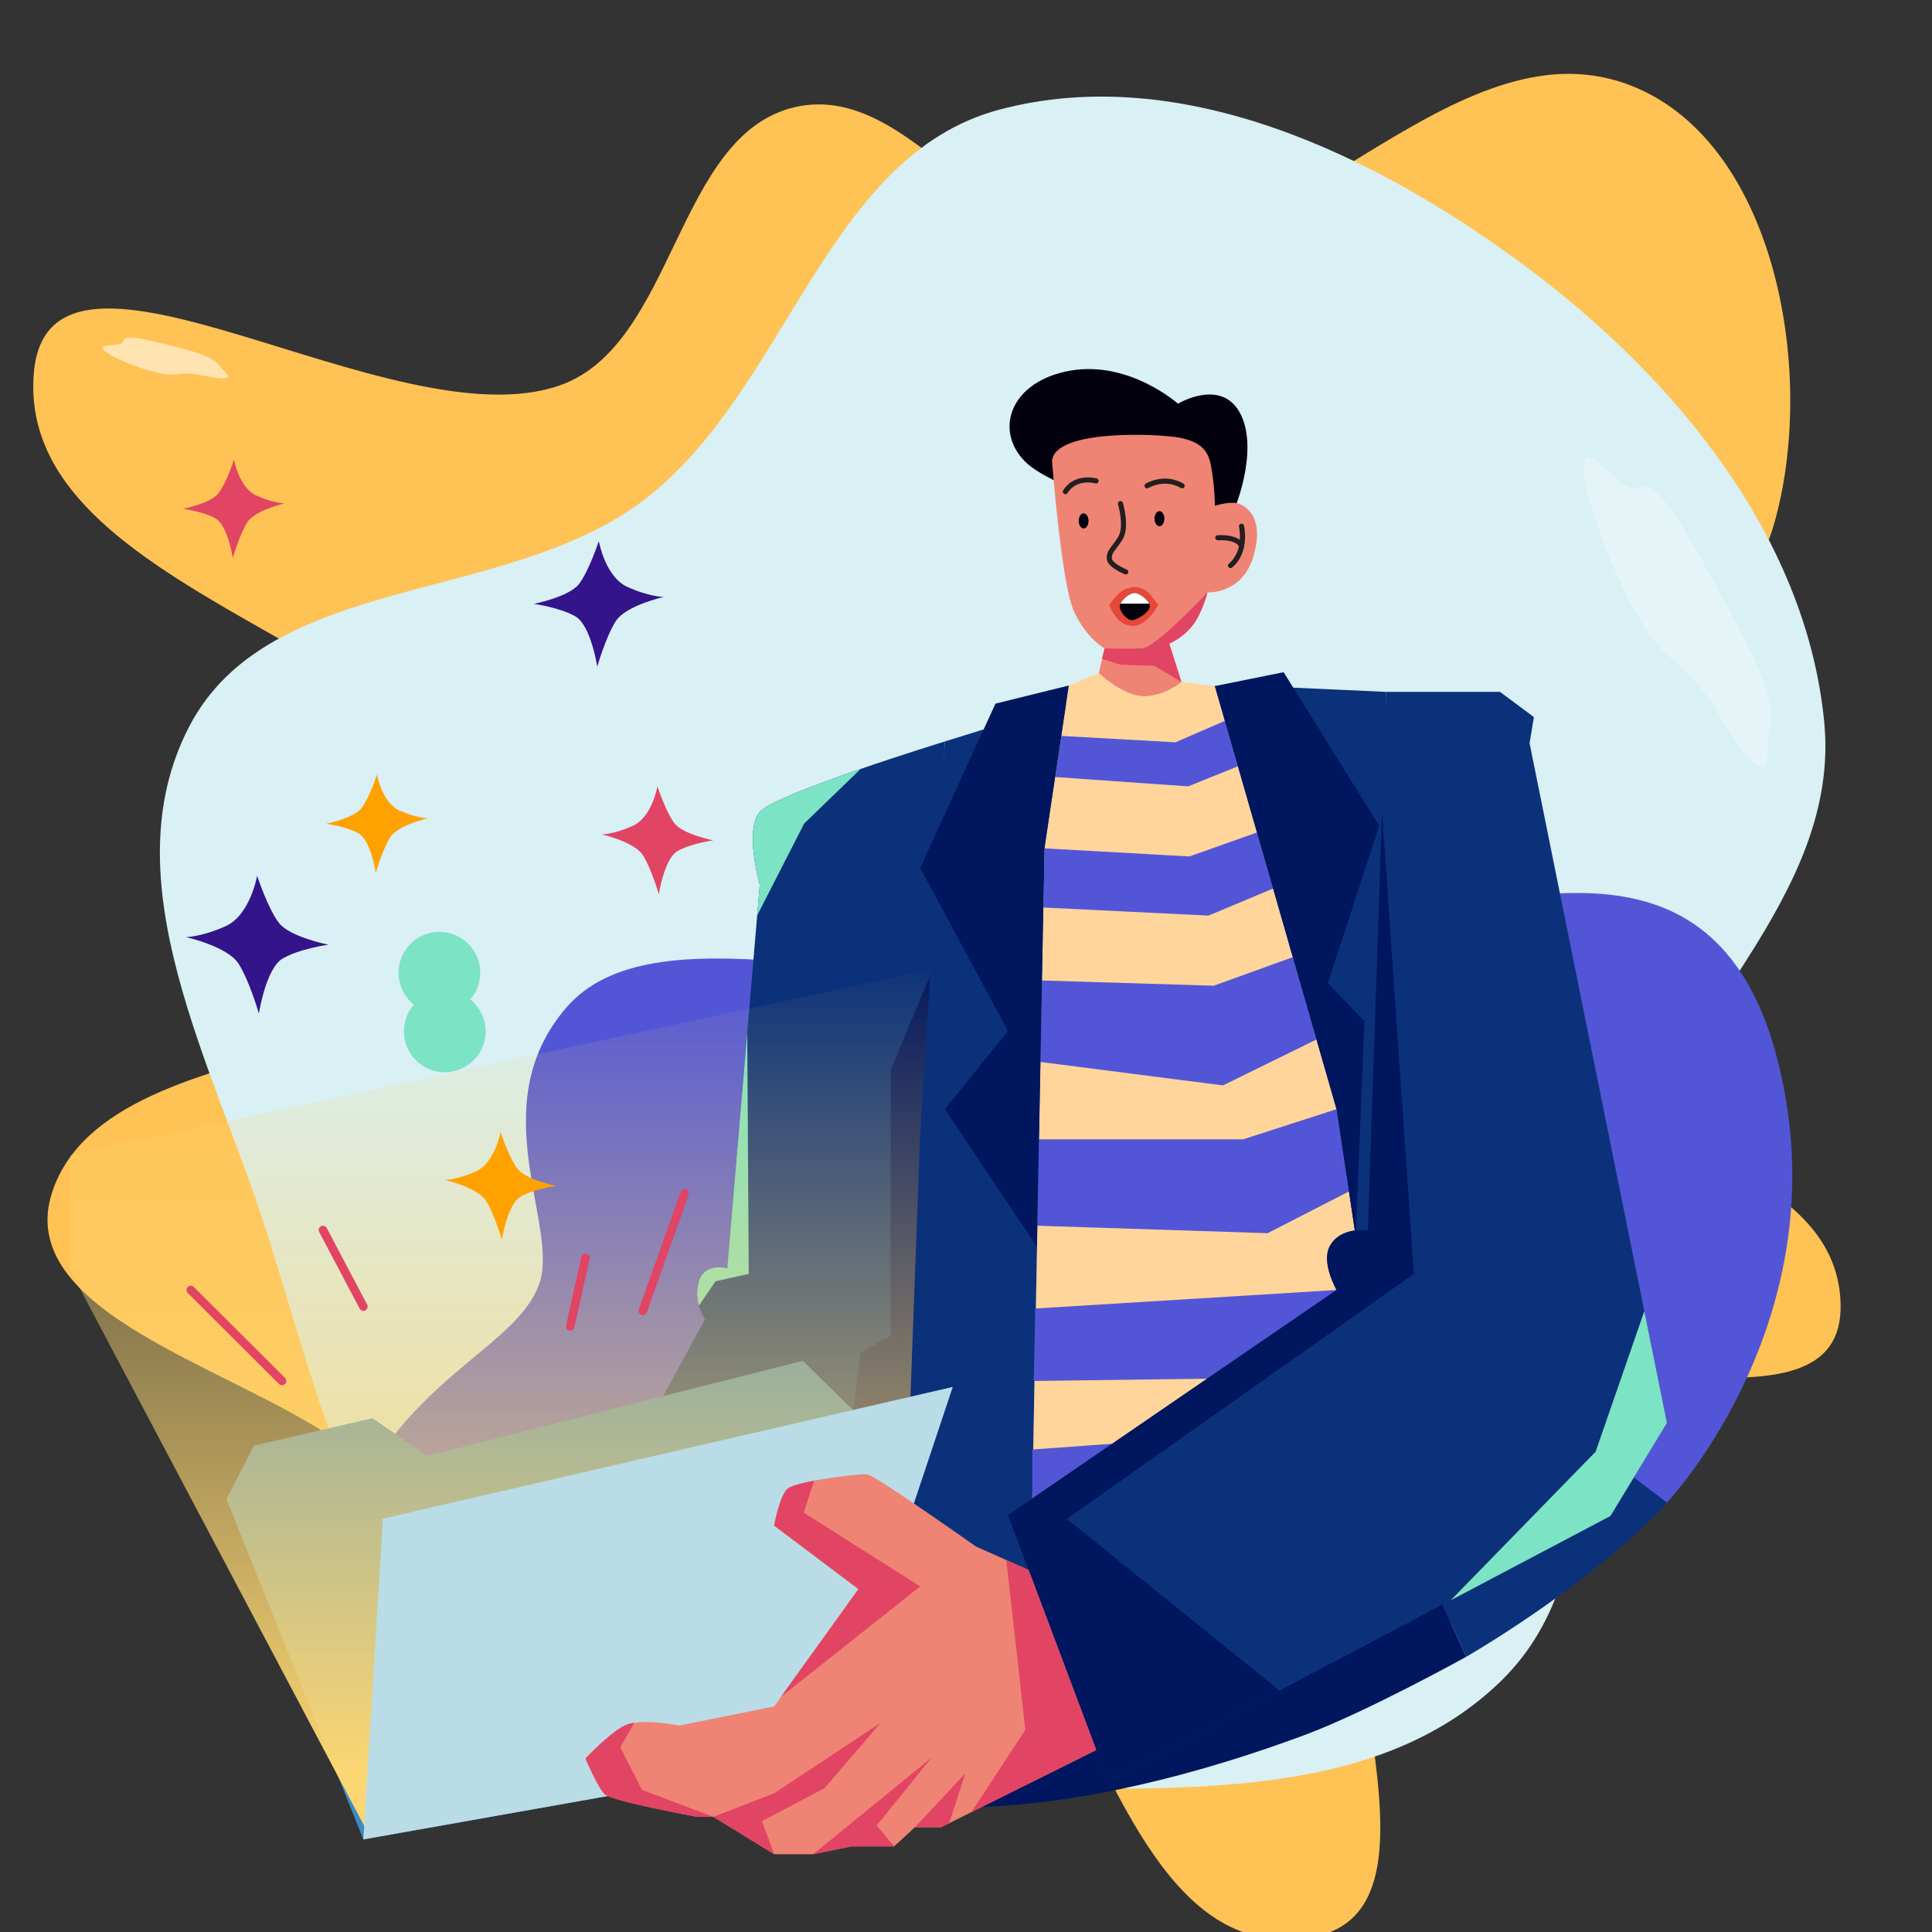 <svg width="580" height="580" viewBox="0 0 580 580" fill="none" xmlns="http://www.w3.org/2000/svg">
<rect x="0" y="0" width="580" height="580" fill="#333333" stroke="none"/>
<g clip-path="url(#clip0_470_17194)">
<path fill-rule="evenodd" clip-rule="evenodd" d="M15.734 357.672C33.63 304.425 156.986 323.632 155.708 267.452C154.077 195.7 4.351 183.607 10.15 112.078C14.455 58.972 117.783 133.278 168.01 115.714C202.832 103.537 202.794 40.294 238.769 32.131C273.791 24.185 299.217 78.677 335.121 77.797C390.255 76.446 439.21 5.194 490.326 25.968C533.54 43.53 545.546 113.189 532.392 157.969C516.348 212.592 410.833 223.226 415.719 279.966C420.839 339.429 552.466 332.563 552.565 392.243C552.643 439.577 446.488 387.909 415.957 424.025C381.263 465.065 445.497 574.51 392.285 581.84C331.064 590.274 326.065 472.199 271.035 443.988C243.224 429.731 214.829 477.079 183.669 474.895C152.198 472.689 126.284 450.098 100.397 432.028C69.263 410.296 3.636 393.669 15.734 357.672Z" fill="#FFC254"/>
<path fill-rule="evenodd" clip-rule="evenodd" d="M300.036 32.909C354.395 18.463 412.642 46.288 457.821 79.829C502.723 113.164 542.23 161.025 547.645 216.735C552.739 269.146 501.626 307.521 484.803 357.413C468.291 406.381 487.582 468.739 450.537 504.726C412.794 541.39 352.62 536.704 300.036 536.9C247.258 537.096 190.713 537.863 148.72 505.849C107.094 474.116 95.701 418.862 79.756 368.968C63.889 319.318 32.783 264.412 56.778 218.151C80.789 171.86 151.799 181.712 193.263 150.137C236.358 117.32 247.706 46.816 300.036 32.909Z" fill="#D9F0F4"/>
<path fill-rule="evenodd" clip-rule="evenodd" d="M493.768 188.328C487.535 178.505 482.718 166.953 479.494 157.709C476.291 148.522 474.269 139.999 476.104 137.665C477.83 135.469 484.756 144.116 488.637 146.078C492.446 148.004 493.134 142.917 498.505 148.991C503.977 155.179 509.988 166.542 515.426 176.37C520.883 186.235 526.754 196.79 529.713 205.402C532.647 213.939 531.449 217.38 530.951 221.545C530.456 225.69 531.308 232.81 526.843 229.42C522.375 226.029 515.467 212.516 509.829 205.512C503.97 198.232 499.769 197.783 493.768 188.328Z" fill="#E5F5F7"/>
<path fill-rule="evenodd" clip-rule="evenodd" d="M48.605 112.165C44.469 111.396 40.22 109.838 36.974 108.427C33.749 107.025 30.989 105.477 30.818 104.433C30.657 103.45 34.65 103.753 36.122 103.221C37.566 102.7 36.382 101.283 39.311 101.365C42.295 101.447 46.786 102.649 50.729 103.626C54.687 104.607 58.929 105.649 61.942 106.974C64.928 108.288 65.55 109.437 66.535 110.579C67.515 111.716 69.615 113.227 67.621 113.563C65.626 113.899 60.345 112.408 57.103 112.17C53.734 111.922 52.587 112.905 48.605 112.165Z" fill="#FFE3B0"/>
<g clip-path="url(#clip1_470_17194)">
<path d="M500.433 451.087C500.433 451.087 547.934 400.924 536.189 330.455C522.461 248.078 462.991 269.446 424.23 273.755C385.464 278.063 389.869 291.811 326.796 294.776C263.723 297.74 195.666 272.727 169.999 302.508C144.327 332.295 168.502 368.526 161.699 385.984C154.897 403.443 127.492 411.963 109.093 444.499C90.694 477.035 114.316 493.482 138.91 507.572C163.503 521.663 409.873 531.614 500.433 451.087Z" fill="#5256D6"/>
<path d="M452.405 414.58L500.427 451.087C500.427 451.087 493.977 459.509 471.459 476.518C455.538 488.544 440.139 497.396 440.139 497.396L424.219 461.983L452.405 414.58Z" fill="#0B317A"/>
<path d="M323.12 476.948L263.967 540.461C263.967 540.461 307.169 552.205 391.596 520.886C410.302 513.945 440.139 497.396 440.139 497.396L424.219 461.983L323.12 476.948Z" fill="#00165F"/>
<path d="M283.686 222.583C283.686 222.583 232.797 238.222 228.095 243.711C223.398 249.2 228.095 265.642 228.095 265.642L218.308 380.734C218.308 380.734 211.26 378.777 209.696 385.043C208.132 391.308 211.653 396.005 211.653 396.005L165.85 480.412L207.345 507.576L253.931 505.618L270.766 488.783L283.686 222.583Z" fill="#0B317A"/>
<path d="M224.778 382.435L224.328 310.06L218.318 380.738C218.318 380.738 211.27 378.781 209.706 385.047C209.036 387.725 209.297 390.117 209.818 391.977L214.796 384.653L224.778 382.435Z" fill="#7CE3C5"/>
<path d="M228.099 243.711C223.402 249.2 228.099 265.642 228.099 265.642L227.322 274.8L241.413 247.242L258.376 230.836C244.848 235.492 230.486 240.915 228.099 243.711Z" fill="#7CE3C5"/>
<path d="M280.412 290.092L273.472 433.171L254.326 437.009L258.374 406.053L267.369 400.916V321.232L280.412 290.092Z" fill="#00165F"/>
<path d="M256.044 423.294L241.013 408.534L128.272 437.012L111.831 425.757L76.203 433.981L67.984 450.049L109.086 552.206L216.691 533.117L256.044 423.294Z" fill="#3C8AC7"/>
<path d="M109.457 548.372L4.684 350.325L297.026 287.206L262.272 490.364L109.457 548.372Z" fill="url(#paint0_linear_470_17194)"/>
<path d="M320.047 211.284L283.678 222.584L276.242 340.416L270.758 488.785L295.402 500.529L315.274 488.585L309.907 450.049L313.561 254.686L320.047 211.284Z" fill="#0B317A"/>
<path d="M371.242 151.078C371.242 151.078 377.896 134.115 372.157 123.806C366.417 113.497 353.625 121.194 353.625 121.194C353.625 121.194 339.008 108.146 321.263 111.279C303.518 114.412 298.381 128.825 307.514 138.352C316.653 147.873 358.322 159.817 371.242 151.078Z" fill="#02000C"/>
<path d="M354.664 204.706L364.712 205.969L401.25 332.979L406.989 371.081L401.25 387.262L403.34 438.151L309.908 450.044L313.562 254.681L320.871 205.79L329.876 202.095C329.866 202.095 347.918 200.49 354.664 204.706Z" fill="#FFD59B"/>
<path d="M318.613 220.928L352.891 222.845L367.718 216.395L371.643 230.041L356.719 236.067L316.768 233.271L318.613 220.928Z" fill="#5256D6"/>
<path d="M377.365 249.911L357.069 257.117L313.571 254.685L313.213 272.44L362.809 274.868L382.205 266.741L377.365 249.911Z" fill="#5256D6"/>
<path d="M388.123 287.344L364.363 295.92L312.758 294.351L312.268 318.801L367.148 325.844L395.232 312.055L388.123 287.344Z" fill="#5256D6"/>
<path d="M401.253 332.979L373.246 342.025H311.803L311.281 367.963L380.549 370.212L404.979 357.675L401.253 332.979Z" fill="#5256D6"/>
<path d="M401.256 387.262L310.783 392.827L310.344 414.579L402.329 413.358L401.256 387.262Z" fill="#5256D6"/>
<path d="M388.24 206.444L416.13 207.706L418.481 374.214L406.997 371.081L401.253 332.979L364.715 205.969L388.24 206.444Z" fill="#0B317A"/>
<path d="M364.715 205.969L385.347 201.798L414.045 247.898L398.646 295.138L409.604 306.597L406.997 371.081L401.253 332.979L364.715 205.969Z" fill="#00165F"/>
<path d="M309.908 435.15V450.049L403.34 438.156L402.323 428.496L309.908 435.15Z" fill="#5256D6"/>
<path d="M416.128 207.707H450.315L460.491 215.276L459.188 223.106L500.422 427.193L483.459 455.119L332.617 534.716L302.605 454.853L401.256 387.257C401.256 387.257 396.6 379.161 399.165 374.209C402.324 368.122 410.649 369.338 410.649 369.338L416.128 207.707Z" fill="#0B317A"/>
<path d="M483.463 455.119L500.427 427.193L493.639 393.61L479.022 435.805L435.523 480.413L483.463 455.119Z" fill="#7CE3C5"/>
<path d="M332.616 534.716L384.144 507.526L320.283 455.988L424.443 382.438L414.906 243.713L410.649 369.343C410.649 369.343 402.323 368.127 399.165 374.214C396.594 379.167 401.255 387.262 401.255 387.262L302.6 454.859L332.616 534.716Z" fill="#00165F"/>
<path d="M320.87 205.795L298.848 211.233L276.242 260.558L302.599 309.49L283.679 332.979L311.277 374.214L313.562 254.686L320.87 205.795Z" fill="#00165F"/>
<path d="M286.029 416.362L248.99 527.386L109.08 552.204L114.952 455.9L286.029 416.362Z" fill="#B9DCE7"/>
<path d="M315.83 138.459C315.83 138.459 318.656 175.084 322.311 183.302C325.965 191.526 331.577 194.654 331.577 194.654L329.88 202.09C329.88 202.09 337.71 209.398 343.971 209.005C350.237 208.611 354.673 204.696 354.673 204.696L351.019 193.212C351.019 193.212 354.933 191.648 357.934 187.861C360.934 184.079 362.503 177.813 362.503 177.813C362.503 177.813 372.944 178.595 376.333 166.85C379.721 155.106 373.854 151.584 371.242 151.063C368.631 150.542 364.716 151.845 364.716 151.845C364.716 151.845 364.69 145.201 363.412 139.185C362.426 134.56 359.676 132.536 354.146 131.406C348.146 130.195 316.392 128.718 315.83 138.459Z" fill="#EF8474"/>
<path d="M357.93 187.876C360.93 184.094 362.499 177.828 362.499 177.828C362.499 177.828 346.972 194.489 342.796 194.663C338.621 194.837 331.573 194.663 331.573 194.663L330.857 197.811L336.357 199.539L346.594 199.886L354.669 204.716L351.015 193.232C351.015 193.222 354.93 191.658 357.93 187.876Z" fill="#E24463"/>
<path d="M336.374 151.18C336.374 151.18 338.433 158.126 336.374 161.514C334.314 164.908 332.832 165.465 333.041 167.78C333.225 169.779 337.963 171.69 337.963 171.69" stroke="#231F20" stroke-width="1.533" stroke-miterlimit="10" stroke-linecap="round" stroke-linejoin="round"/>
<path d="M329.046 144.377C329.046 144.377 322.959 142.639 319.826 147.597" stroke="#231F20" stroke-width="1.533" stroke-miterlimit="10" stroke-linecap="round" stroke-linejoin="round"/>
<path d="M344.363 145.839C344.363 145.839 349.495 142.691 354.892 145.839" stroke="#231F20" stroke-width="1.533" stroke-miterlimit="10" stroke-linecap="round" stroke-linejoin="round"/>
<path d="M325.311 158.642C326.127 158.642 326.788 157.628 326.788 156.377C326.788 155.127 326.127 154.113 325.311 154.113C324.495 154.113 323.834 155.127 323.834 156.377C323.834 157.628 324.495 158.642 325.311 158.642Z" fill="#02000C"/>
<path d="M348.073 157.978C348.889 157.978 349.55 156.964 349.55 155.714C349.55 154.463 348.889 153.45 348.073 153.45C347.257 153.45 346.596 154.463 346.596 155.714C346.596 156.964 347.257 157.978 348.073 157.978Z" fill="#02000C"/>
<path d="M339.074 176.52C339.074 176.52 337.326 176.587 335.491 178.544C333.656 180.502 333.018 181.677 333.018 181.677C333.018 181.677 334.766 186.441 337.96 187.483C341.159 188.526 342.851 187.35 344.681 185.659C346.505 183.962 347.747 181.483 347.747 181.483C347.747 181.483 346.311 179.853 345.396 178.549C344.481 177.246 341.476 175.534 339.074 176.52Z" fill="#E54839"/>
<path d="M345.205 182.049C345.205 183.653 341.428 186.173 339.824 186.173C338.219 186.173 336.139 183.653 336.139 182.049C336.139 180.444 339.006 178.016 340.606 178.016C342.205 178.016 345.205 180.449 345.205 182.049Z" fill="#02000C"/>
<path d="M372.713 157.978C372.713 157.978 374.451 165.608 369.406 169.784" stroke="#231F20" stroke-width="1.533" stroke-miterlimit="10" stroke-linecap="round" stroke-linejoin="round"/>
<path d="M365.586 161.437C365.586 161.437 371.377 160.936 372.746 163.88" stroke="#231F20" stroke-width="1.533" stroke-miterlimit="10" stroke-linecap="round" stroke-linejoin="round"/>
<path d="M308.792 471.325L292.948 464.252C292.948 464.252 262.676 442.852 260.325 442.592C257.974 442.331 238.665 444.682 236.314 447.028C233.963 449.379 232.399 457.991 232.399 457.991L257.714 477.044L232.399 512.278L203.952 518.018C203.952 518.018 192.207 515.667 187.51 518.018C182.814 520.369 175.766 527.933 175.766 527.933C175.766 527.933 179.42 536.545 181.505 538.635C183.596 540.726 209.288 545.423 209.288 545.423H214.128L232.394 556.646H244.139L255.623 554.295H268.411L274.677 548.555H282.506L329.102 525.373L308.792 471.325Z" fill="#EF8474"/>
<path d="M228.749 546.719L247.541 536.804L264.341 517.229L232.403 538.368L214.137 545.416L232.403 556.639L228.749 546.719Z" fill="#E24463"/>
<path d="M186.205 524.539L190.463 517.184C189.333 517.348 188.316 517.608 187.508 518.012C182.812 520.363 175.764 527.927 175.764 527.927C175.764 527.927 179.418 536.539 181.503 538.629C183.594 540.72 209.286 545.417 209.286 545.417H214.126L192.727 537.326L186.205 524.539Z" fill="#E24463"/>
<path d="M276.241 476.257L241.267 454.076L244.431 444.503C240.521 445.249 237.199 446.138 236.309 447.028C233.958 449.379 232.395 457.991 232.395 457.991L257.709 477.044L234.464 509.396L276.241 476.257Z" fill="#E24463"/>
<path d="M307.823 519.32L291.611 544.016L329.1 525.366L308.789 471.324L302.109 468.339L307.823 519.32Z" fill="#E24463"/>
<path d="M268.412 554.289L263.194 548.028L279.636 527.672L244.141 556.64L255.625 554.289H268.412Z" fill="#E24463"/>
<path d="M284.913 547.354L289.814 532.369L274.676 548.55H282.506L284.913 547.354Z" fill="#E24463"/>
<path d="M336.359 181.216H344.987C344.266 179.718 341.956 178.016 340.612 178.016C339.267 178.016 337.049 179.723 336.359 181.216Z" fill="white"/>
<path d="M84.68 415.856C84.353 415.856 84.025 415.733 83.775 415.483L56.37 388.17C55.87 387.675 55.87 386.862 56.365 386.361C56.861 385.86 57.674 385.86 58.175 386.356L85.579 413.669C86.08 414.164 86.08 414.977 85.584 415.478C85.334 415.728 85.007 415.856 84.68 415.856Z" fill="#E24463"/>
<path d="M109.09 393.522C108.63 393.522 108.19 393.272 107.96 392.843L95.827 369.854C95.5 369.23 95.735 368.459 96.359 368.126C96.982 367.799 97.754 368.034 98.086 368.658L110.219 391.647C110.546 392.27 110.311 393.042 109.688 393.374C109.494 393.471 109.289 393.522 109.09 393.522Z" fill="#E24463"/>
<path d="M171.179 399.502C171.087 399.502 170.995 399.492 170.898 399.472C170.208 399.318 169.774 398.633 169.927 397.949L174.517 377.331C174.67 376.641 175.355 376.207 176.04 376.36C176.73 376.514 177.164 377.199 177.011 377.883L172.421 398.501C172.294 399.099 171.762 399.502 171.179 399.502Z" fill="#E24463"/>
<path d="M192.995 394.805C192.851 394.805 192.708 394.779 192.565 394.728C191.901 394.493 191.553 393.762 191.788 393.097L204.315 357.863C204.55 357.199 205.281 356.851 205.945 357.086C206.61 357.321 206.957 358.052 206.722 358.717L194.196 393.951C194.017 394.477 193.521 394.805 192.995 394.805Z" fill="#E24463"/>
<path d="M77.194 262.92C77.194 262.92 75.104 274.706 67.8 278.012C60.492 281.319 55.795 281.319 55.795 281.319C55.795 281.319 68.322 284.105 71.628 289.323C74.935 294.541 77.716 304.287 77.716 304.287C77.716 304.287 79.806 290.718 84.85 287.759C89.895 284.8 98.594 283.604 98.594 283.604C98.594 283.604 87.109 281.319 83.803 277.144C80.501 272.968 77.194 262.92 77.194 262.92Z" fill="#33148A"/>
<path d="M197.369 236.097C197.369 236.097 195.734 245.322 190.015 247.908C184.296 250.495 180.621 250.495 180.621 250.495C180.621 250.495 190.424 252.672 193.01 256.755C195.596 260.839 197.773 268.464 197.773 268.464C197.773 268.464 199.409 257.844 203.354 255.529C207.3 253.214 214.108 252.278 214.108 252.278C214.108 252.278 205.123 250.489 202.537 247.224C199.956 243.963 197.369 236.097 197.369 236.097Z" fill="#E24463"/>
<path d="M150.264 339.838C150.264 339.838 148.628 349.063 142.909 351.649C137.19 354.235 133.516 354.235 133.516 354.235C133.516 354.235 143.318 356.412 145.904 360.496C148.491 364.58 150.668 372.205 150.668 372.205C150.668 372.205 152.303 361.585 156.249 359.269C160.2 356.954 167.002 356.019 167.002 356.019C167.002 356.019 158.017 354.23 155.431 350.964C152.85 347.698 150.264 339.838 150.264 339.838Z" fill="#FFA200"/>
<path d="M141.179 300.049C143.049 297.897 144.179 295.086 144.179 292.015C144.179 285.243 138.685 279.749 131.913 279.749C125.141 279.749 119.646 285.243 119.646 292.015C119.646 295.894 121.451 299.349 124.257 301.598C122.386 303.749 121.256 306.56 121.256 309.632C121.256 316.404 126.751 321.898 133.523 321.898C140.294 321.898 145.789 316.404 145.789 309.632C145.789 305.753 143.99 302.298 141.179 300.049Z" fill="#7CE3C5"/>
</g>
<path d="M179.773 162.442C179.773 162.442 181.678 173.182 188.333 176.195C194.993 179.209 199.273 179.209 199.273 179.209C199.273 179.209 187.858 181.747 184.845 186.502C181.831 191.257 179.298 200.139 179.298 200.139C179.298 200.139 177.393 187.774 172.796 185.077C168.199 182.38 160.272 181.29 160.272 181.29C160.272 181.29 170.738 179.209 173.751 175.403C176.76 171.598 179.773 162.442 179.773 162.442Z" fill="#33148A"/>
<path d="M70.253 138C70.253 138 71.744 146.407 76.955 148.763C82.167 151.12 85.516 151.12 85.516 151.12C85.516 151.12 76.583 153.104 74.226 156.825C71.869 160.547 69.885 167.495 69.885 167.495C69.885 167.495 68.395 157.817 64.799 155.707C61.204 153.598 55 152.745 55 152.745C55 152.745 63.188 151.115 65.545 148.139C67.897 145.168 70.253 138 70.253 138Z" fill="#E24463"/>
<path d="M113.181 232.536C113.181 232.536 114.671 240.943 119.883 243.299C125.095 245.656 128.443 245.656 128.443 245.656C128.443 245.656 119.51 247.64 117.154 251.361C114.797 255.083 112.813 262.032 112.813 262.032C112.813 262.032 111.323 252.353 107.727 250.244C104.127 248.134 97.928 247.281 97.928 247.281C97.928 247.281 106.116 245.651 108.472 242.675C110.824 239.699 113.181 232.536 113.181 232.536Z" fill="#FFA200"/>
</g>
<defs>
<linearGradient id="paint0_linear_470_17194" x1="166.954" y1="287.206" x2="166.954" y2="532.784" gradientUnits="userSpaceOnUse">
<stop stop-color="#FCD672" stop-opacity="0"/>
<stop offset="1" stop-color="#FCD672"/>
</linearGradient>
<clipPath id="clip0_470_17194">
<rect width="580" height="580" fill="white"/>
</clipPath>
<clipPath id="clip1_470_17194">
<rect width="551.975" height="551.975" fill="white" transform="translate(21.031 57.728)"/>
</clipPath>
</defs>
</svg>
